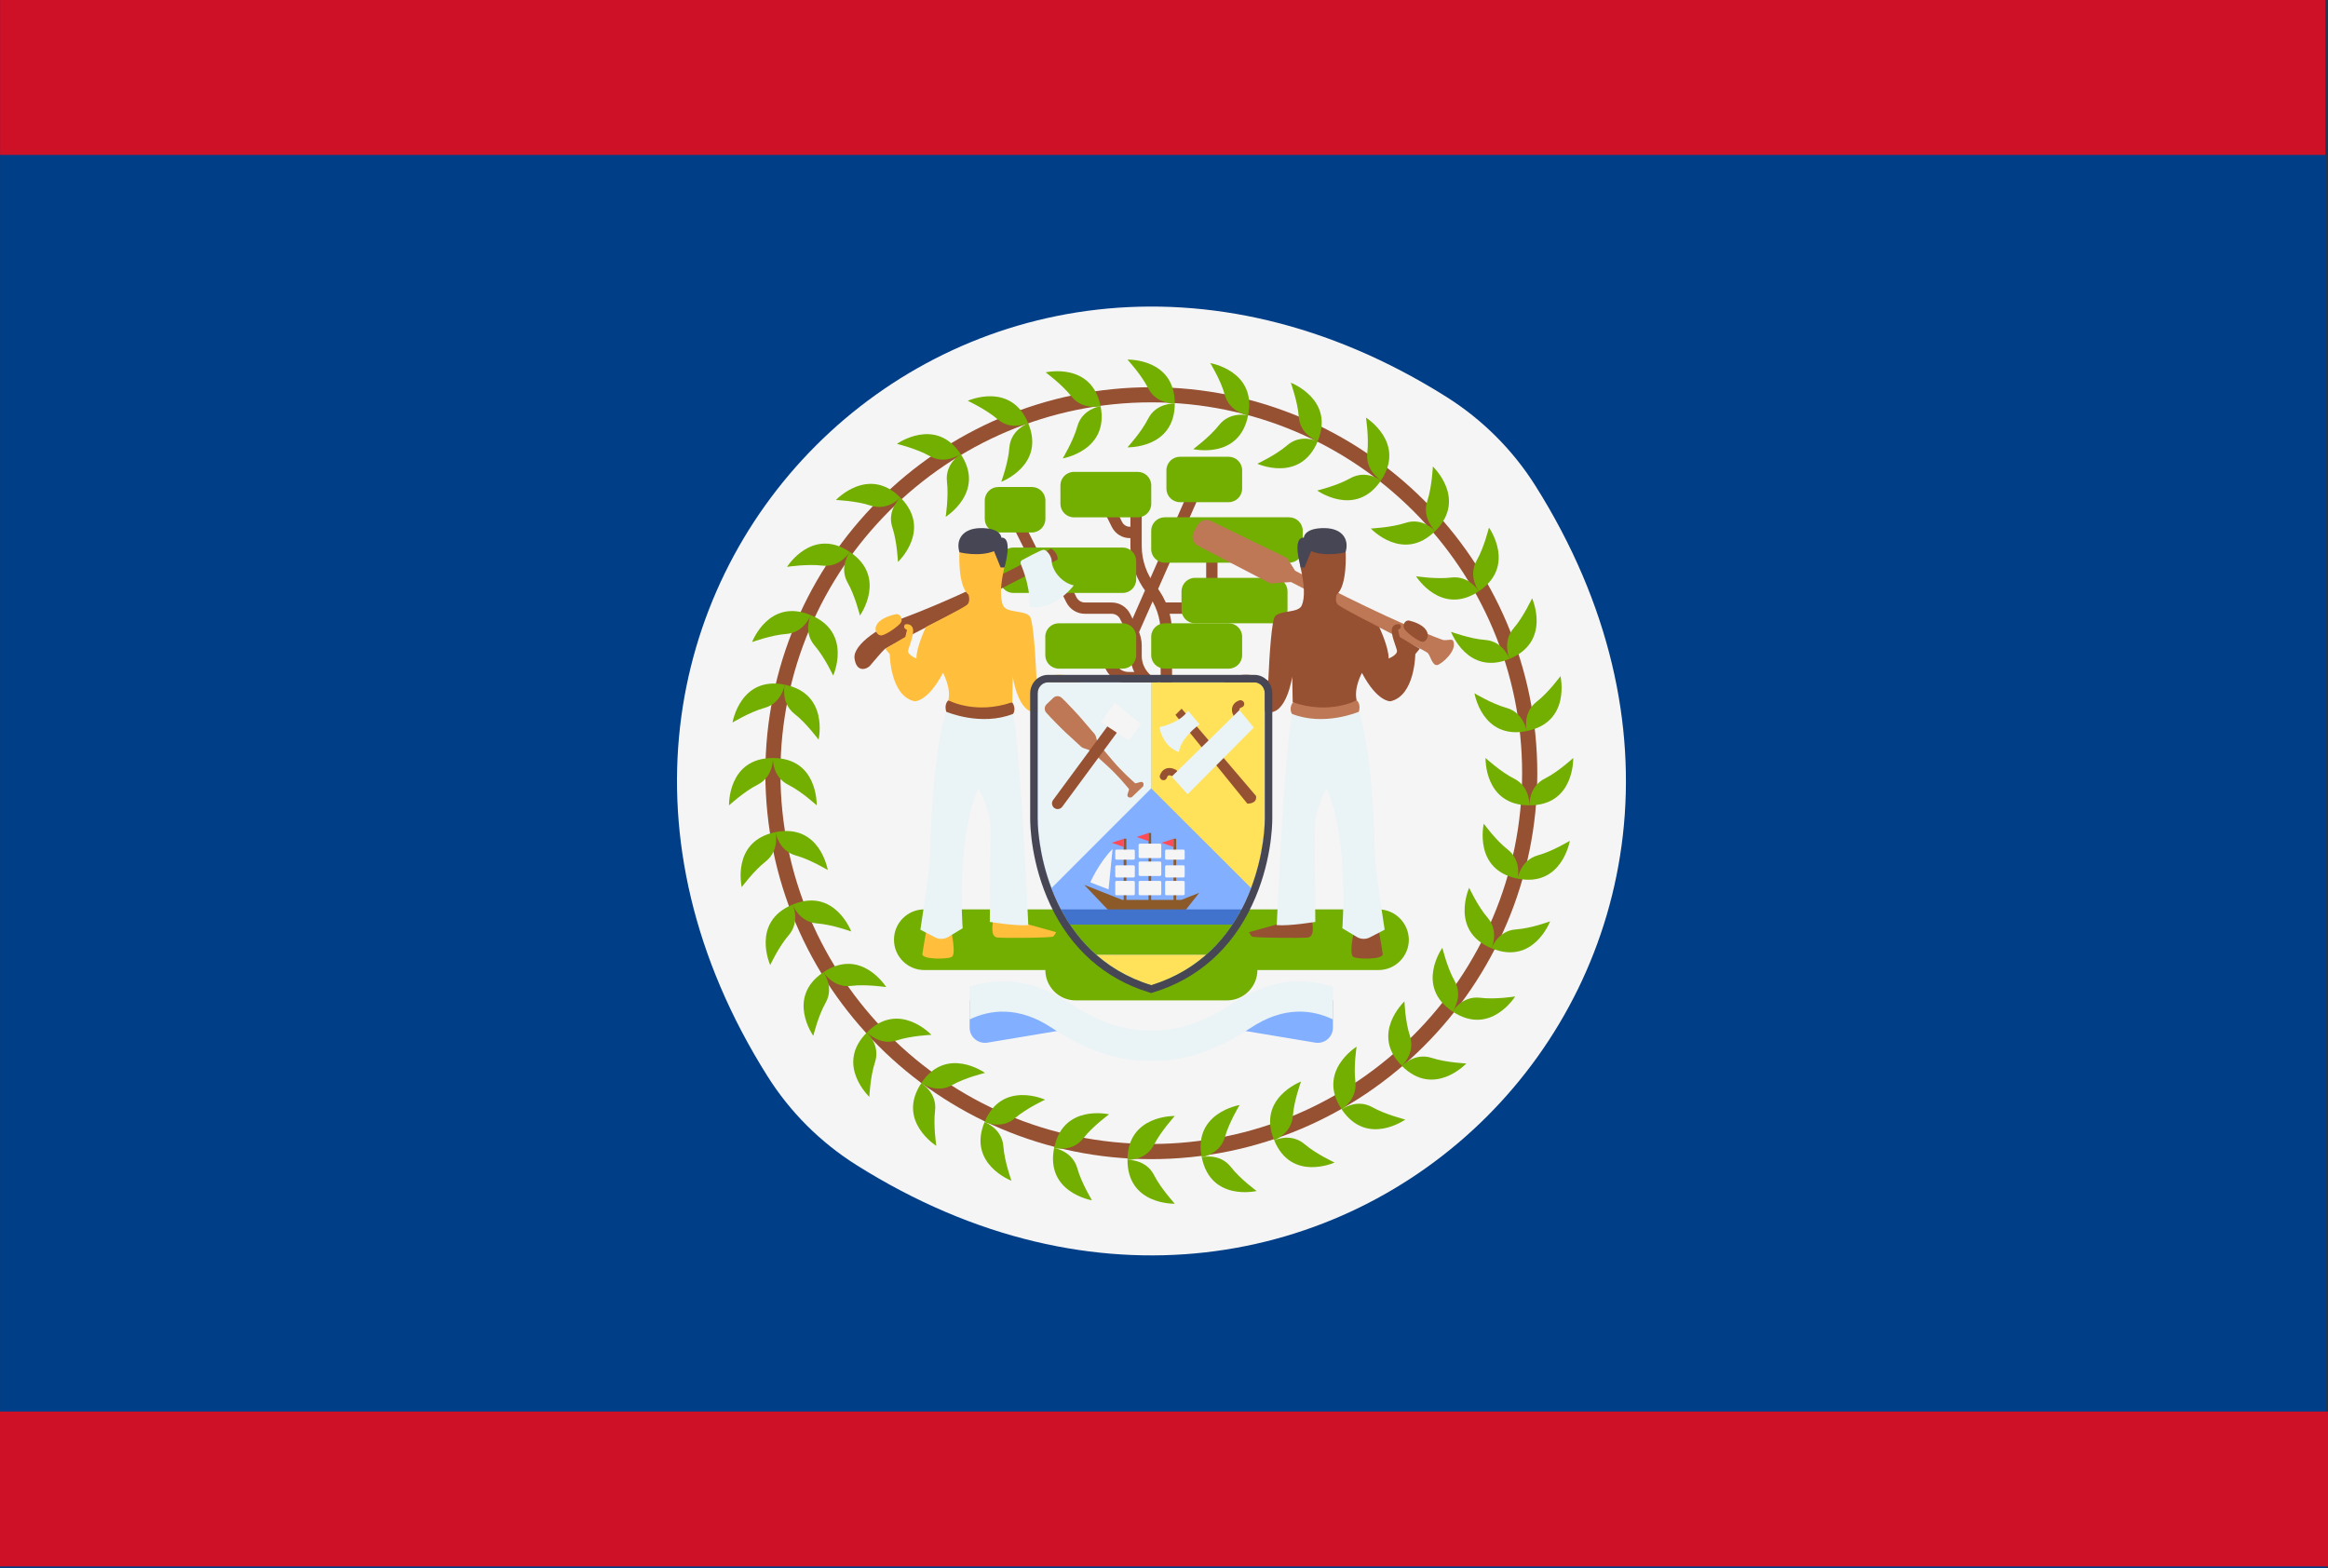 <?xml version="1.0" encoding="utf-8"?>
<!-- Generator: Adobe Illustrator 14.0.0, SVG Export Plug-In . SVG Version: 6.00 Build 43363)  -->
<!DOCTYPE svg PUBLIC "-//W3C//DTD SVG 1.1//EN" "http://www.w3.org/Graphics/SVG/1.1/DTD/svg11.dtd">
<svg version="1.1" id="Layer_1" xmlns="http://www.w3.org/2000/svg" xmlns:xlink="http://www.w3.org/1999/xlink" x="0px" y="0px"
	 width="46.03px" height="31.01px" viewBox="2.001 9.526 46.03 31.01" enable-background="new 2.001 9.526 46.03 31.01"
	 xml:space="preserve">
<rect x="2.001" y="9.526" width="46.03" height="31.01" fill="#333333" stroke="none"/>
<rect x="2.002" y="9.526" fill="#003E87" width="46" height="31.01"/>
<path fill="#F5F5F5" d="M32.36,19.132c5.935,9.416-4.015,19.363-13.429,13.429c-0.708-0.446-1.309-1.045-1.755-1.754
	c-5.934-9.417,4.013-19.363,13.429-13.43C31.314,17.825,31.914,18.424,32.36,19.132z"/>
<g>
	<path fill="#82AFFF" d="M22.969,29.902l-1.447,0.242c-0.183,0.027-0.349-0.111-0.349-0.297v-0.543h1.796V29.902z"/>
	<path fill="#82AFFF" d="M26.561,29.902l1.449,0.242c0.182,0.027,0.346-0.111,0.346-0.297v-0.543h-1.795V29.902L26.561,29.902z"/>
</g>
<g>
	<path fill="#965032" d="M24.466,20.167H24.34c-0.149,0-0.284-0.083-0.353-0.216l-0.221-0.444l0.201-0.1l0.221,0.442
		c0.029,0.057,0.088,0.093,0.151,0.093h0.126L24.466,20.167L24.466,20.167z"/>
	
		<rect x="21.818" y="20.014" transform="matrix(0.447 0.894 -0.894 0.447 30.299 -8.758)" fill="#965032" width="0.829" height="0.224"/>
	<path fill="#965032" d="M25.176,23.617l-0.613-0.614c-0.133-0.131-0.209-0.317-0.209-0.504v-0.208c0-0.074-0.019-0.15-0.053-0.219
		l-0.153-0.306c-0.031-0.063-0.097-0.103-0.167-0.103h-0.528c-0.157,0-0.297-0.086-0.369-0.228l-0.216-0.432l0.202-0.1l0.215,0.434
		c0.032,0.062,0.096,0.103,0.167,0.103h0.528c0.157,0,0.298,0.087,0.368,0.228l0.152,0.306c0.049,0.099,0.076,0.209,0.076,0.318
		V22.5c0,0.127,0.053,0.255,0.145,0.347l0.229,0.23V22.03c0-0.283-0.097-0.561-0.275-0.782c-0.208-0.263-0.323-0.589-0.323-0.923
		v-0.869h0.224v0.869c0,0.284,0.098,0.562,0.275,0.783c0.209,0.261,0.324,0.588,0.324,0.923L25.176,23.617L25.176,23.617z"/>
	<path fill="#965032" d="M24.643,23.036H24.31c-0.205,0-0.392-0.128-0.463-0.32l-0.084-0.227l0.211-0.079l0.084,0.227
		c0.04,0.106,0.14,0.176,0.252,0.176h0.333V23.036z"/>
	<polygon fill="#965032" points="24.504,22.068 24.299,21.976 25.561,19.11 25.768,19.203 	"/>
	<polygon fill="#965032" points="26.074,21.663 24.989,21.663 24.989,21.439 25.85,21.439 25.85,20.354 26.074,20.354 	"/>
</g>
<g>
	<path fill="#73AF00" d="M24.199,22.748h-1.263c-0.147,0-0.267-0.119-0.267-0.266v-0.366c0-0.147,0.12-0.265,0.267-0.265h1.263
		c0.146,0,0.267,0.118,0.267,0.265v0.366C24.466,22.629,24.346,22.748,24.199,22.748z"/>
	<path fill="#73AF00" d="M26.294,22.748h-1.262c-0.147,0-0.269-0.119-0.269-0.266v-0.366c0-0.147,0.12-0.265,0.269-0.265h1.262
		c0.147,0,0.267,0.118,0.267,0.265v0.366C26.561,22.629,26.441,22.748,26.294,22.748z"/>
	<path fill="#73AF00" d="M27.193,21.851H25.63c-0.148,0-0.268-0.12-0.268-0.267V21.22c0-0.147,0.12-0.268,0.268-0.268h1.563
		c0.146,0,0.265,0.121,0.265,0.268v0.364C27.458,21.73,27.34,21.851,27.193,21.851z"/>
	<path fill="#73AF00" d="M27.491,20.653h-2.459c-0.147,0-0.269-0.12-0.269-0.267v-0.365c0-0.147,0.12-0.266,0.269-0.266h2.459
		c0.146,0,0.268,0.119,0.268,0.266v0.365C27.759,20.533,27.639,20.653,27.491,20.653z"/>
	<path fill="#73AF00" d="M26.294,19.456h-0.963c-0.147,0-0.267-0.12-0.267-0.267v-0.364c0-0.148,0.12-0.267,0.267-0.267h0.963
		c0.147,0,0.267,0.119,0.267,0.267v0.364C26.561,19.336,26.441,19.456,26.294,19.456z"/>
	<path fill="#73AF00" d="M22.403,20.055H21.74c-0.147,0-0.268-0.12-0.268-0.267v-0.365c0-0.148,0.12-0.267,0.268-0.267h0.664
		c0.146,0,0.267,0.118,0.267,0.267v0.365C22.67,19.936,22.551,20.055,22.403,20.055z"/>
	<path fill="#73AF00" d="M24.498,19.756h-1.263c-0.147,0-0.267-0.121-0.267-0.267v-0.365c0-0.147,0.119-0.267,0.267-0.267h1.263
		c0.147,0,0.266,0.12,0.266,0.267v0.365C24.764,19.635,24.645,19.756,24.498,19.756z"/>
	<path fill="#73AF00" d="M24.199,21.251h-2.161c-0.147,0-0.266-0.118-0.266-0.268V20.62c0-0.147,0.119-0.267,0.266-0.267h2.161
		c0.146,0,0.267,0.12,0.267,0.267v0.363C24.466,21.133,24.346,21.251,24.199,21.251z"/>
	<path fill="#73AF00" d="M29.255,27.508h-8.979c-0.331,0-0.599,0.27-0.599,0.6c0,0.332,0.269,0.6,0.599,0.6h2.394
		c0,0.329,0.268,0.6,0.599,0.6h2.993c0.33,0,0.601-0.271,0.601-0.6h2.394c0.329,0,0.6-0.268,0.6-0.6
		C29.854,27.777,29.584,27.508,29.255,27.508z"/>
</g>
<path fill="#BE7855" d="M30.732,22.195c-0.023-0.044-0.141,0.008-0.213-0.018c-0.903-0.335-2.119-0.948-2.91-1.365L27.45,20.56
	l-1.505-0.732c-0.096-0.047-0.211-0.01-0.265,0.082l-0.073,0.13c-0.059,0.1-0.021,0.227,0.082,0.279l1.432,0.745l0.406-0.029
	l1.572,0.808c0,0,1.068,0.546,1.123,0.588c0.059,0.038,0.092,0.263,0.197,0.246C30.497,22.662,30.828,22.391,30.732,22.195z"/>
<g>
	<path fill="#FFBE3C" d="M20.812,27.958c0,0,0.1,0.442,0.006,0.491c-0.092,0.05-0.592,0.05-0.579-0.057
		c0.012-0.105,0.081-0.479,0.081-0.479L20.812,27.958z"/>
	<path fill="#FFBE3C" d="M21.642,27.721c0,0-0.082,0.33,0.08,0.344c0.162,0.014,1.079,0.006,1.104-0.021
		c0.026-0.023,0.058-0.085,0.058-0.085l-0.849-0.237H21.642L21.642,27.721z"/>
</g>
<path fill="#EAF3F5" d="M20.71,23.599c0,0-0.222,0.529-0.305,2.367c-0.021,0.488,0.039,0.374-0.206,1.944l0.289,0.15
	c0.083,0.045,0.185,0.041,0.266-0.009l0.281-0.17c0,0-0.137-1.759,0.312-2.769c0,0,0.237,0.437,0.237,0.761
	s-0.012,1.883-0.012,1.883s0.523,0.086,0.761,0.063c0,0-0.15-3.383-0.3-4.179L20.71,23.599z"/>
<g>
	<path fill="#965032" d="M20.752,23.375c0,0-0.088,0.065-0.042,0.225c0,0,0.683,0.295,1.323,0.042c0,0,0.071-0.103-0.02-0.229
		L20.752,23.375z"/>
	<path fill="#965032" d="M19.839,21.754c-0.389,0.144-0.979,0.504-0.942,0.792c0.038,0.286,0.24,0.216,0.304,0.146
		c0.063-0.07,0.246-0.297,0.303-0.338c0.057-0.038,0.976-0.511,0.976-0.511l2.433-1.252c0,0,0.018-0.121-0.126-0.218
		C22.787,20.373,21.298,21.212,19.839,21.754z"/>
</g>
<path fill="#FFBE3C" d="M20.987,20.345l-0.016,0.103c0,0-0.037,0.66,0.179,0.836c0,0,0.047,0.136-0.028,0.201
	c-0.075,0.067-0.813,0.439-0.813,0.439s-0.192,0.399-0.188,0.623c0,0-0.183-0.071-0.164-0.159c0.019-0.088,0.126-0.321,0.093-0.435
	c-0.033-0.111-0.154-0.08-0.154-0.08s-0.061,0.066,0.038,0.108l-0.033,0.14l-0.397,0.232l0.09,0.108c0,0,0.004,0.823,0.49,0.932
	c0,0,0.257,0.018,0.562-0.561c0,0,0.164,0.29,0.107,0.542c0,0,0.534,0.291,1.263,0.037l0.009-0.505c0,0,0.111,0.776,0.495,0.701
	c0,0,1.063-0.408,0.886-0.563c-0.412-0.361-0.909-0.056-0.909-0.056c-0.023-0.526-0.068-1.205-0.136-1.278
	c-0.112-0.122-0.458-0.058-0.526-0.212c-0.069-0.156-0.05-0.43,0.024-0.75c0.075-0.316-0.307-0.542-0.307-0.542L20.987,20.345z"/>
<path fill="#464655" d="M20.972,20.447c0,0,0.383,0.097,0.683-0.022l0.131,0.323h0.075c0,0,0.181-0.599-0.061-0.591
	c0,0,0-0.195-0.419-0.188C21.022,19.977,20.897,20.21,20.972,20.447z"/>
<g>
	<path fill="#965032" d="M28.768,27.958c0,0-0.1,0.442-0.006,0.491c0.094,0.05,0.592,0.05,0.578-0.057
		c-0.011-0.105-0.08-0.479-0.08-0.479L28.768,27.958z"/>
	<path fill="#965032" d="M27.938,27.721c0,0,0.082,0.33-0.08,0.344c-0.16,0.014-1.078,0.006-1.104-0.021
		c-0.027-0.023-0.056-0.085-0.056-0.085l0.848-0.237H27.938L27.938,27.721z"/>
</g>
<path fill="#EAF3F5" d="M28.869,23.599c0,0,0.223,0.529,0.304,2.367c0.021,0.488-0.038,0.374,0.206,1.944l-0.29,0.15
	c-0.082,0.045-0.183,0.041-0.265-0.009l-0.282-0.17c0,0,0.139-1.759-0.312-2.769c0,0-0.236,0.437-0.236,0.761
	s0.014,1.883,0.014,1.883s-0.525,0.086-0.763,0.063c0,0,0.149-3.383,0.301-4.179L28.869,23.599z"/>
<path fill="#BE7855" d="M28.827,23.375c0,0,0.088,0.065,0.042,0.225c0,0-0.684,0.295-1.323,0.042c0,0-0.071-0.103,0.019-0.229
	L28.827,23.375z"/>
<path fill="#965032" d="M28.594,20.345l0.014,0.103c0,0,0.037,0.66-0.179,0.836c0,0-0.045,0.136,0.028,0.201
	c0.076,0.067,0.814,0.439,0.814,0.439s0.189,0.399,0.187,0.623c0,0,0.182-0.071,0.164-0.159c-0.019-0.088-0.127-0.321-0.097-0.435
	c0.035-0.111,0.156-0.08,0.156-0.08s0.062,0.066-0.037,0.108l0.031,0.14l0.398,0.232l-0.088,0.108c0,0-0.006,0.823-0.492,0.932
	c0,0-0.257,0.018-0.563-0.561c0,0-0.164,0.29-0.105,0.542c0,0-0.533,0.291-1.264,0.037l-0.01-0.505c0,0-0.111,0.776-0.496,0.701
	c0,0-1.062-0.408-0.886-0.563c0.413-0.361,0.909-0.056,0.909-0.056c0.023-0.526,0.068-1.205,0.136-1.278
	c0.112-0.122,0.459-0.058,0.526-0.212c0.068-0.156,0.051-0.43-0.024-0.75c-0.075-0.316,0.306-0.542,0.306-0.542L28.594,20.345z"/>
<path fill="#464655" d="M28.605,20.447c0,0-0.381,0.097-0.68-0.022l-0.132,0.323H27.72c0,0-0.181-0.599,0.061-0.591
	c0,0,0.001-0.195,0.419-0.188C28.559,19.977,28.681,20.21,28.605,20.447z"/>
<path fill="#EAF3F5" d="M22.191,20.697c-0.032-0.076,0.021-0.096,0.021-0.096s0.379-0.208,0.423-0.204
	c0.072,0.006,0.163,0.134,0.163,0.242c0,0.11,0.141,0.393,0.434,0.463c0,0-0.365,0.497-0.871,0.427
	C22.36,21.529,22.394,21.191,22.191,20.697z"/>
<path fill="#82AFFF" d="M22.721,23.019c-0.11,0-0.203,0.096-0.203,0.217v2.476c0,0.601,0.28,2.694,2.244,3.295
	c1.965-0.601,2.246-2.694,2.246-3.295v-2.476c0-0.121-0.093-0.217-0.204-0.217H22.721z"/>
<path fill="#FFE15A" d="M27.009,25.712v-2.476c0-0.121-0.093-0.217-0.204-0.217h-2.042v2.095l1.976,1.973
	C26.955,26.511,27.009,25.973,27.009,25.712z"/>
<path fill="#EAF3F5" d="M22.519,25.712v-2.476c0-0.121,0.092-0.217,0.203-0.217h2.042v2.095l-1.972,1.973
	C22.571,26.511,22.519,25.973,22.519,25.712z"/>
<polygon fill="#8C5A28" points="23.439,27.023 23.958,27.57 25.405,27.57 25.713,27.18 25.358,27.32 24.19,27.32 "/>
<path fill="#F5F5F5" d="M23.999,26.314l-0.079,0.799l-0.361-0.139C23.559,26.975,23.724,26.591,23.999,26.314z"/>
<g>
	<rect x="24.71" y="25.997" fill="#8C5A28" width="0.052" height="1.36"/>
	<rect x="25.205" y="26.111" fill="#8C5A28" width="0.052" height="1.246"/>
	<rect x="24.219" y="26.111" fill="#8C5A28" width="0.053" height="1.246"/>
</g>
<g>
	<path fill="#F5F5F5" d="M24.936,27.229H24.54c-0.014,0-0.026-0.011-0.026-0.023v-0.236c0-0.013,0.012-0.025,0.026-0.025h0.396
		c0.015,0,0.026,0.014,0.026,0.025v0.236C24.961,27.218,24.95,27.229,24.936,27.229z"/>
	<path fill="#F5F5F5" d="M24.936,26.848H24.54c-0.014,0-0.026-0.013-0.026-0.027v-0.233c0-0.015,0.012-0.026,0.026-0.026h0.396
		c0.015,0,0.026,0.013,0.026,0.026v0.233C24.961,26.835,24.95,26.848,24.936,26.848z"/>
	<path fill="#F5F5F5" d="M24.936,26.494H24.54c-0.014,0-0.026-0.012-0.026-0.025v-0.236c0-0.012,0.012-0.024,0.026-0.024h0.396
		c0.015,0,0.026,0.013,0.026,0.024v0.236C24.961,26.482,24.95,26.494,24.936,26.494z"/>
	<path fill="#F5F5F5" d="M25.399,27.229h-0.335c-0.016,0-0.026-0.011-0.026-0.023v-0.236c0-0.013,0.01-0.025,0.026-0.025h0.335
		c0.014,0,0.026,0.014,0.026,0.025v0.236C25.425,27.218,25.414,27.229,25.399,27.229z"/>
	<path fill="#F5F5F5" d="M25.399,26.877h-0.335c-0.016,0-0.026-0.011-0.026-0.025v-0.188c0-0.015,0.01-0.027,0.026-0.027h0.335
		c0.014,0,0.026,0.013,0.026,0.027v0.188C25.425,26.866,25.414,26.877,25.399,26.877z"/>
	<path fill="#F5F5F5" d="M25.399,26.525h-0.335c-0.016,0-0.026-0.01-0.026-0.024V26.35c0-0.014,0.01-0.024,0.026-0.024h0.335
		c0.014,0,0.026,0.012,0.026,0.024v0.151C25.425,26.518,25.414,26.525,25.399,26.525z"/>
	<path fill="#F5F5F5" d="M24.414,27.229h-0.336c-0.015,0-0.026-0.011-0.026-0.023v-0.236c0-0.013,0.012-0.025,0.026-0.025h0.336
		c0.014,0,0.025,0.014,0.025,0.025v0.236C24.439,27.218,24.428,27.229,24.414,27.229z"/>
	<path fill="#F5F5F5" d="M24.414,26.877h-0.336c-0.015,0-0.026-0.011-0.026-0.025v-0.188c0-0.015,0.012-0.027,0.026-0.027h0.336
		c0.014,0,0.025,0.013,0.025,0.027v0.188C24.439,26.866,24.428,26.877,24.414,26.877z"/>
	<path fill="#F5F5F5" d="M24.414,26.525h-0.336c-0.015,0-0.026-0.01-0.026-0.024V26.35c0-0.014,0.012-0.024,0.026-0.024h0.336
		c0.014,0,0.025,0.012,0.025,0.024v0.151C24.439,26.518,24.428,26.525,24.414,26.525z"/>
</g>
<g>
	<polygon fill="#FF4B55" points="25.205,26.113 25.205,26.273 24.968,26.191 	"/>
	<polygon fill="#FF4B55" points="24.219,26.113 24.219,26.273 23.983,26.191 	"/>
	<polygon fill="#FF4B55" points="24.712,25.997 24.712,26.158 24.476,26.077 	"/>
</g>
<path fill="#4173CD" d="M26.545,27.508h-3.563c0.053,0.102,0.111,0.202,0.176,0.301h3.209C26.434,27.71,26.491,27.609,26.545,27.508
	z"/>
<path fill="#73AF00" d="M26.367,27.809h-3.209l0,0c0.142,0.213,0.314,0.416,0.523,0.599h2.162
	C26.053,28.225,26.227,28.021,26.367,27.809L26.367,27.809z"/>
<path fill="#FFE15A" d="M23.682,28.406c0.287,0.251,0.641,0.464,1.081,0.601c0.442-0.137,0.794-0.35,1.081-0.601H23.682z"/>
<path fill="#BE7855" d="M24.379,25.29c0,0-0.022,0.008-0.046,0.006c-0.018-0.008-0.055-0.01-0.033-0.08
	c0.011-0.035,0.034-0.083,0.019-0.094c-0.015-0.016-0.028-0.033-0.043-0.051c-0.031-0.035-0.066-0.077-0.104-0.121
	c-0.079-0.086-0.173-0.187-0.281-0.284c-0.054-0.049-0.109-0.1-0.167-0.152c-0.06-0.049-0.114-0.106-0.178-0.151
	c-0.037-0.02-0.083-0.028-0.123-0.044c-0.04-0.015-0.064-0.045-0.093-0.071c-0.057-0.052-0.113-0.104-0.166-0.153
	c-0.11-0.097-0.205-0.194-0.287-0.277c-0.08-0.081-0.144-0.149-0.189-0.2c-0.042-0.048-0.04-0.121,0.007-0.166l0.132-0.127
	c0.047-0.044,0.12-0.044,0.166,0c0.049,0.046,0.116,0.112,0.192,0.195c0.081,0.085,0.174,0.184,0.268,0.298
	c0.047,0.054,0.097,0.113,0.146,0.17c0.025,0.03,0.055,0.055,0.068,0.095c0.014,0.042,0.021,0.088,0.04,0.125
	c0.044,0.066,0.098,0.122,0.145,0.183c0.049,0.059,0.098,0.117,0.146,0.172c0.095,0.114,0.191,0.209,0.274,0.291
	c0.043,0.041,0.083,0.077,0.117,0.109c0.019,0.016,0.034,0.031,0.05,0.045c0.011,0.017,0.061-0.005,0.095-0.014
	c0.071-0.02,0.071,0.017,0.078,0.035c0.001,0.024-0.007,0.045-0.007,0.045L24.379,25.29z"/>
<path fill="#965032" d="M22.913,25.525c-0.023,0-0.046-0.008-0.066-0.021c-0.049-0.039-0.061-0.108-0.023-0.159l1.065-1.445
	c0.037-0.05,0.107-0.061,0.157-0.024c0.05,0.036,0.061,0.107,0.024,0.157l-1.066,1.446C22.981,25.51,22.947,25.525,22.913,25.525z"
	/>
<polygon fill="#F5F5F5" points="23.768,23.805 24.322,24.172 24.559,23.842 24.042,23.423 "/>
<path fill="#965032" d="M25.242,23.662l1.422,1.755c0,0,0.199,0.009,0.172-0.151l-1.471-1.726L25.242,23.662z"/>
<path fill="#EAF3F5" d="M24.924,23.904c0,0,0.4-0.074,0.568-0.324l0.227,0.268c0,0-0.372,0.265-0.409,0.55
	C25.31,24.397,25.006,24.317,24.924,23.904z"/>
<g>
	<path fill="#965032" d="M26.461,23.731c-0.027,0-0.053-0.014-0.064-0.04c-0.041-0.076-0.049-0.146-0.021-0.206
		c0.036-0.083,0.124-0.108,0.135-0.111c0.039-0.009,0.078,0.013,0.089,0.053c0.011,0.039-0.013,0.077-0.052,0.087
		c-0.009,0.003-0.032,0.014-0.04,0.03c-0.007,0.018-0.001,0.046,0.018,0.079c0.02,0.036,0.005,0.08-0.029,0.099
		C26.482,23.729,26.47,23.731,26.461,23.731z"/>
	<path fill="#965032" d="M25.291,24.813c0-0.026-0.014-0.05-0.038-0.064c-0.077-0.04-0.146-0.047-0.207-0.021
		c-0.084,0.037-0.109,0.125-0.112,0.135c-0.009,0.04,0.014,0.079,0.053,0.088c0.039,0.011,0.078-0.013,0.088-0.051
		c0.002-0.008,0.012-0.031,0.03-0.04c0.018-0.007,0.044-0.001,0.08,0.017c0.035,0.019,0.079,0.005,0.098-0.031
		C25.29,24.836,25.291,24.824,25.291,24.813z"/>
</g>
<polygon fill="#EAF3F5" points="26.508,23.567 25.169,24.882 25.483,25.232 26.792,23.912 "/>
<path fill="#FFBE3C" d="M19.708,21.672c0.09-0.021,0.168,0.101,0.087,0.188s-0.315,0.245-0.386,0.23
	C19.284,22.066,19.197,21.79,19.708,21.672z"/>
<path fill="#965032" d="M29.866,21.798c-0.084-0.021-0.156,0.099-0.081,0.187c0.075,0.087,0.291,0.246,0.357,0.231
	C30.258,22.191,30.34,21.917,29.866,21.798z"/>
<path fill="#464655" d="M26.805,23.019c0.111,0,0.204,0.096,0.204,0.217v2.476c0,0.601-0.282,2.694-2.246,3.295
	c-1.964-0.601-2.245-2.694-2.245-3.295v-2.476c0-0.121,0.092-0.217,0.203-0.217H26.805 M26.805,22.871h-4.083
	c-0.193,0-0.352,0.163-0.352,0.365v2.476c0,0.144,0.018,0.897,0.399,1.709c0.404,0.864,1.08,1.463,1.951,1.728l0.043,0.014
	l0.044-0.014c0.871-0.265,1.547-0.862,1.951-1.728c0.381-0.812,0.399-1.565,0.399-1.709v-2.476
	C27.157,23.033,26.999,22.871,26.805,22.871L26.805,22.871z"/>
<path fill="#EAF3F5" d="M28.355,29.04c-0.637-0.213-1.317-0.114-1.961,0.315c-0.822,0.547-1.369,0.547-1.631,0.547
	c-0.26,0-0.807,0-1.628-0.547c-0.644-0.431-1.327-0.528-1.962-0.315v0.644c0.401-0.192,0.966-0.272,1.629,0.17
	c0.973,0.647,1.667,0.647,1.961,0.647c0.296,0,0.989,0,1.963-0.647c0.664-0.443,1.229-0.362,1.629-0.17V29.04z"/>
<path fill="#965032" d="M24.764,32.447c-4.208,0-7.63-3.424-7.63-7.632c0-4.208,3.422-7.632,7.63-7.632s7.633,3.423,7.633,7.632
	C32.396,29.023,28.973,32.447,24.764,32.447z M24.764,17.482c-4.042,0-7.332,3.289-7.332,7.333c0,4.042,3.29,7.332,7.332,7.332
	c4.045,0,7.333-3.289,7.333-7.332C32.097,20.771,28.809,17.482,24.764,17.482z"/>
<g>
	<path fill="#73AF00" d="M16.416,25.451c0,0-0.03-0.936,0.867-0.936c0,0,0.019,0.369-0.306,0.53
		C16.715,25.177,16.416,25.451,16.416,25.451z"/>
	<path fill="#73AF00" d="M18.149,25.451c0,0,0.032-0.936-0.866-0.936c0,0-0.02,0.369,0.305,0.53
		C17.851,25.177,18.149,25.451,18.149,25.451z"/>
	<path fill="#73AF00" d="M33.107,24.515c0,0,0.031,0.936-0.865,0.936c0,0-0.021-0.369,0.305-0.53
		C32.809,24.79,33.107,24.515,33.107,24.515z"/>
	<path fill="#73AF00" d="M31.374,24.515c0,0-0.032,0.936,0.868,0.936c0,0,0.018-0.369-0.307-0.53
		C31.674,24.79,31.374,24.515,31.374,24.515z"/>
	<path fill="#73AF00" d="M25.229,33.328c0,0-0.935,0.031-0.935-0.866c0,0,0.368-0.019,0.529,0.308
		C24.956,33.029,25.229,33.328,25.229,33.328z"/>
	<path fill="#73AF00" d="M25.229,31.594c0,0-0.935-0.027-0.935,0.868c0,0,0.368,0.019,0.529-0.308
		C24.956,31.895,25.229,31.594,25.229,31.594z"/>
	<path fill="#73AF00" d="M24.294,16.637c0,0,0.935-0.03,0.935,0.867c0,0-0.367,0.019-0.529-0.306
		C24.569,16.936,24.294,16.637,24.294,16.637z"/>
	<path fill="#73AF00" d="M24.294,18.371c0,0,0.935,0.031,0.935-0.867c0,0-0.367-0.018-0.529,0.306
		C24.569,18.072,24.294,18.371,24.294,18.371z"/>
	<path fill="#73AF00" d="M19.19,31.215c0,0-0.683-0.639-0.048-1.273c0,0,0.273,0.248,0.159,0.592
		C19.208,30.811,19.19,31.215,19.19,31.215z"/>
	<path fill="#73AF00" d="M20.417,29.989c0,0-0.639-0.685-1.274-0.05c0,0,0.247,0.273,0.591,0.16
		C20.011,30.006,20.417,29.989,20.417,29.989z"/>
	<path fill="#73AF00" d="M30.332,18.751c0,0,0.683,0.64,0.049,1.274c0,0-0.273-0.248-0.159-0.592
		C30.314,19.156,30.332,18.751,30.332,18.751z"/>
	<path fill="#73AF00" d="M29.105,19.977c0,0,0.641,0.683,1.274,0.048c0,0-0.246-0.274-0.59-0.159
		C29.51,19.958,29.105,19.977,29.105,19.977z"/>
	<path fill="#73AF00" d="M30.994,30.555c0,0-0.639,0.684-1.274,0.049c0,0,0.246-0.272,0.593-0.158
		C30.589,30.537,30.994,30.555,30.994,30.555z"/>
	<path fill="#73AF00" d="M29.77,29.328c0,0-0.685,0.64-0.05,1.275c0,0,0.271-0.25,0.159-0.593
		C29.785,29.734,29.77,29.328,29.77,29.328z"/>
	<path fill="#73AF00" d="M18.529,19.413c0,0,0.64-0.684,1.274-0.049c0,0-0.247,0.274-0.591,0.159
		C18.936,19.429,18.529,19.413,18.529,19.413z"/>
	<path fill="#73AF00" d="M19.756,20.638c0,0,0.683-0.638,0.048-1.274c0,0-0.273,0.247-0.159,0.591
		C19.738,20.232,19.756,20.638,19.756,20.638z"/>
	<path fill="#73AF00" d="M17.23,28.609c0,0-0.387-0.854,0.443-1.196c0,0,0.158,0.333-0.079,0.608
		C17.401,28.242,17.23,28.609,17.23,28.609z"/>
	<path fill="#73AF00" d="M18.832,27.945c0,0-0.329-0.877-1.159-0.532c0,0,0.124,0.348,0.485,0.373
		C18.45,27.807,18.832,27.945,18.832,27.945z"/>
	<path fill="#73AF00" d="M32.294,21.357c0,0,0.387,0.853-0.444,1.197c0,0-0.156-0.333,0.081-0.607
		C32.123,21.725,32.294,21.357,32.294,21.357z"/>
	<path fill="#73AF00" d="M30.691,22.019c0,0,0.328,0.878,1.158,0.535c0,0-0.125-0.349-0.484-0.374
		C31.072,22.16,30.691,22.019,30.691,22.019z"/>
	<path fill="#73AF00" d="M28.389,32.514c0,0-0.854,0.389-1.194-0.44c0,0,0.329-0.157,0.604,0.079
		C28.02,32.343,28.389,32.514,28.389,32.514z"/>
	<path fill="#73AF00" d="M27.725,30.913c0,0-0.877,0.33-0.53,1.159c0,0,0.345-0.124,0.37-0.486
		C27.585,31.295,27.725,30.913,27.725,30.913z"/>
	<path fill="#73AF00" d="M21.136,17.451c0,0,0.853-0.385,1.195,0.443c0,0-0.333,0.159-0.607-0.079
		C21.504,17.624,21.136,17.451,21.136,17.451z"/>
	<path fill="#73AF00" d="M21.799,19.053c0,0,0.876-0.33,0.532-1.158c0,0-0.347,0.124-0.373,0.486
		C21.938,18.671,21.799,19.053,21.799,19.053z"/>
	<path fill="#73AF00" d="M22,32.874c0,0-0.876-0.33-0.532-1.16c0,0,0.347,0.123,0.373,0.485C21.861,32.492,22,32.874,22,32.874z"/>
	<path fill="#73AF00" d="M22.664,31.271c0,0-0.853-0.389-1.196,0.441c0,0,0.333,0.159,0.606-0.079
		C22.295,31.443,22.664,31.271,22.664,31.271z"/>
	<path fill="#73AF00" d="M27.523,17.094c0,0,0.875,0.33,0.532,1.158c0,0-0.348-0.123-0.374-0.484
		C27.661,17.475,27.523,17.094,27.523,17.094z"/>
	<path fill="#73AF00" d="M26.861,18.696c0,0,0.851,0.386,1.194-0.444c0,0-0.333-0.158-0.605,0.081
		C27.229,18.524,26.861,18.696,26.861,18.696z"/>
	<path fill="#73AF00" d="M32.65,27.745c0,0-0.329,0.876-1.159,0.532c0,0,0.125-0.35,0.487-0.373
		C32.27,27.885,32.65,27.745,32.65,27.745z"/>
	<path fill="#73AF00" d="M31.05,27.081c0,0-0.387,0.854,0.441,1.196c0,0,0.159-0.334-0.078-0.606
		C31.22,27.448,31.05,27.081,31.05,27.081z"/>
	<path fill="#73AF00" d="M16.872,22.222c0,0,0.329-0.877,1.159-0.533c0,0-0.124,0.348-0.485,0.373
		C17.253,22.083,16.872,22.222,16.872,22.222z"/>
	<path fill="#73AF00" d="M18.475,22.885c0,0,0.386-0.852-0.444-1.196c0,0-0.158,0.332,0.08,0.606
		C18.303,22.518,18.475,22.885,18.475,22.885z"/>
	<path fill="#73AF00" d="M16.667,27.068c0,0-0.212-0.909,0.668-1.088c0,0,0.089,0.359-0.196,0.582
		C16.907,26.743,16.667,27.068,16.667,27.068z"/>
	<path fill="#73AF00" d="M18.368,26.73c0,0-0.152-0.924-1.032-0.75c0,0,0.053,0.369,0.402,0.463
		C18.02,26.521,18.368,26.73,18.368,26.73z"/>
	<path fill="#73AF00" d="M32.855,22.896c0,0,0.213,0.912-0.668,1.086c0,0-0.09-0.357,0.196-0.579
		C32.617,23.223,32.855,22.896,32.855,22.896z"/>
	<path fill="#73AF00" d="M31.155,23.235c0,0,0.151,0.922,1.032,0.748c0,0-0.054-0.364-0.401-0.46
		C31.502,23.445,31.155,23.235,31.155,23.235z"/>
	<path fill="#73AF00" d="M26.848,33.077c0,0-0.91,0.214-1.086-0.669c0,0,0.357-0.09,0.579,0.197
		C26.521,32.838,26.848,33.077,26.848,33.077z"/>
	<path fill="#73AF00" d="M26.511,31.377c0,0-0.923,0.15-0.749,1.031c0,0,0.365-0.053,0.46-0.401
		C26.3,31.725,26.511,31.377,26.511,31.377z"/>
	<path fill="#73AF00" d="M22.676,16.889c0,0,0.91-0.212,1.086,0.668c0,0-0.357,0.09-0.58-0.196
		C23.002,17.129,22.676,16.889,22.676,16.889z"/>
	<path fill="#73AF00" d="M23.014,18.59c0,0,0.922-0.153,0.748-1.033c0,0-0.365,0.053-0.46,0.402
		C23.224,18.243,23.014,18.59,23.014,18.59z"/>
	<path fill="#73AF00" d="M20.514,32.184c0,0-0.794-0.494-0.296-1.24c0,0,0.316,0.188,0.271,0.548
		C20.453,31.779,20.514,32.184,20.514,32.184z"/>
	<path fill="#73AF00" d="M21.477,30.742c0,0-0.76-0.547-1.259,0.199c0,0,0.295,0.221,0.61,0.041
		C21.083,30.836,21.477,30.742,21.477,30.742z"/>
	<path fill="#73AF00" d="M29.01,17.785c0,0,0.795,0.493,0.297,1.24c0,0-0.316-0.188-0.271-0.548
		C29.071,18.185,29.01,17.785,29.01,17.785z"/>
	<path fill="#73AF00" d="M28.045,19.226c0,0,0.764,0.545,1.262-0.201c0,0-0.297-0.221-0.611-0.04
		C28.441,19.129,28.045,19.226,28.045,19.226z"/>
	<path fill="#73AF00" d="M31.96,29.23c0,0-0.493,0.795-1.239,0.297c0,0,0.188-0.315,0.547-0.271
		C31.561,29.294,31.96,29.23,31.96,29.23z"/>
	<path fill="#73AF00" d="M30.52,28.268c0,0-0.545,0.76,0.201,1.26c0,0,0.221-0.297,0.039-0.609
		C30.615,28.661,30.52,28.268,30.52,28.268z"/>
	<path fill="#73AF00" d="M17.563,20.735c0,0,0.493-0.793,1.24-0.296c0,0-0.188,0.316-0.548,0.271
		C17.964,20.674,17.563,20.735,17.563,20.735z"/>
	<path fill="#73AF00" d="M19.004,21.698c0,0,0.546-0.76-0.201-1.259c0,0-0.22,0.296-0.041,0.611
		C18.907,21.304,19.004,21.698,19.004,21.698z"/>
	<path fill="#73AF00" d="M18.082,30.009c0,0-0.545-0.761,0.201-1.259c0,0,0.22,0.295,0.04,0.609
		C18.178,29.614,18.082,30.009,18.082,30.009z"/>
	<path fill="#73AF00" d="M19.524,29.045c0,0-0.494-0.794-1.241-0.295c0,0,0.188,0.316,0.549,0.271
		C19.123,28.984,19.524,29.045,19.524,29.045z"/>
	<path fill="#73AF00" d="M31.441,19.958c0,0,0.546,0.761-0.2,1.259c0,0-0.222-0.295-0.041-0.61
		C31.345,20.352,31.441,19.958,31.441,19.958z"/>
	<path fill="#73AF00" d="M30,20.921c0,0,0.493,0.795,1.241,0.297c0,0-0.189-0.318-0.55-0.271C30.4,20.983,30,20.921,30,20.921z"/>
	<path fill="#73AF00" d="M29.787,31.664c0,0-0.76,0.544-1.258-0.202c0,0,0.295-0.219,0.608-0.041
		C29.395,31.566,29.787,31.664,29.787,31.664z"/>
	<path fill="#73AF00" d="M28.824,30.223c0,0-0.795,0.491-0.295,1.238c0,0,0.313-0.188,0.271-0.548
		C28.762,30.622,28.824,30.223,28.824,30.223z"/>
	<path fill="#73AF00" d="M19.736,18.303c0,0,0.761-0.545,1.259,0.2c0,0-0.296,0.221-0.61,0.042
		C20.13,18.399,19.736,18.303,19.736,18.303z"/>
	<path fill="#73AF00" d="M20.699,19.746c0,0,0.795-0.495,0.296-1.242c0,0-0.315,0.191-0.27,0.551
		C20.761,19.344,20.699,19.746,20.699,19.746z"/>
	<path fill="#73AF00" d="M23.592,33.261c0,0-0.923-0.151-0.749-1.034c0,0,0.364,0.055,0.46,0.404
		C23.381,32.912,23.592,33.261,23.592,33.261z"/>
	<path fill="#73AF00" d="M23.93,31.561c0,0-0.911-0.213-1.086,0.666c0,0,0.358,0.092,0.579-0.195
		C23.603,31.8,23.93,31.561,23.93,31.561z"/>
	<path fill="#73AF00" d="M25.931,16.706c0,0,0.925,0.153,0.748,1.034c0,0-0.362-0.054-0.461-0.404
		C26.145,17.054,25.931,16.706,25.931,16.706z"/>
	<path fill="#73AF00" d="M25.594,18.407c0,0,0.911,0.213,1.085-0.667c0,0-0.355-0.091-0.577,0.195
		C25.92,18.167,25.594,18.407,25.594,18.407z"/>
	<path fill="#73AF00" d="M33.04,26.152c0,0-0.154,0.925-1.033,0.748c0,0,0.054-0.363,0.402-0.461
		C32.691,26.363,33.04,26.152,33.04,26.152z"/>
	<path fill="#73AF00" d="M31.339,25.814c0,0-0.213,0.91,0.667,1.086c0,0,0.091-0.357-0.197-0.578
		C31.578,26.143,31.339,25.814,31.339,25.814z"/>
	<path fill="#73AF00" d="M16.485,23.813c0,0,0.151-0.924,1.032-0.749c0,0-0.053,0.366-0.403,0.461
		C16.832,23.603,16.485,23.813,16.485,23.813z"/>
	<path fill="#73AF00" d="M18.186,24.152c0,0,0.212-0.911-0.668-1.087c0,0-0.09,0.358,0.196,0.58
		C17.945,23.825,18.186,24.152,18.186,24.152z"/>
</g>
<rect x="2.002" y="9.526" fill="#CE1127" width="45.977" height="3.063"/>
<rect x="2.001" y="37.438" fill="#CE1127" width="46.03" height="3.063"/>
</svg>
